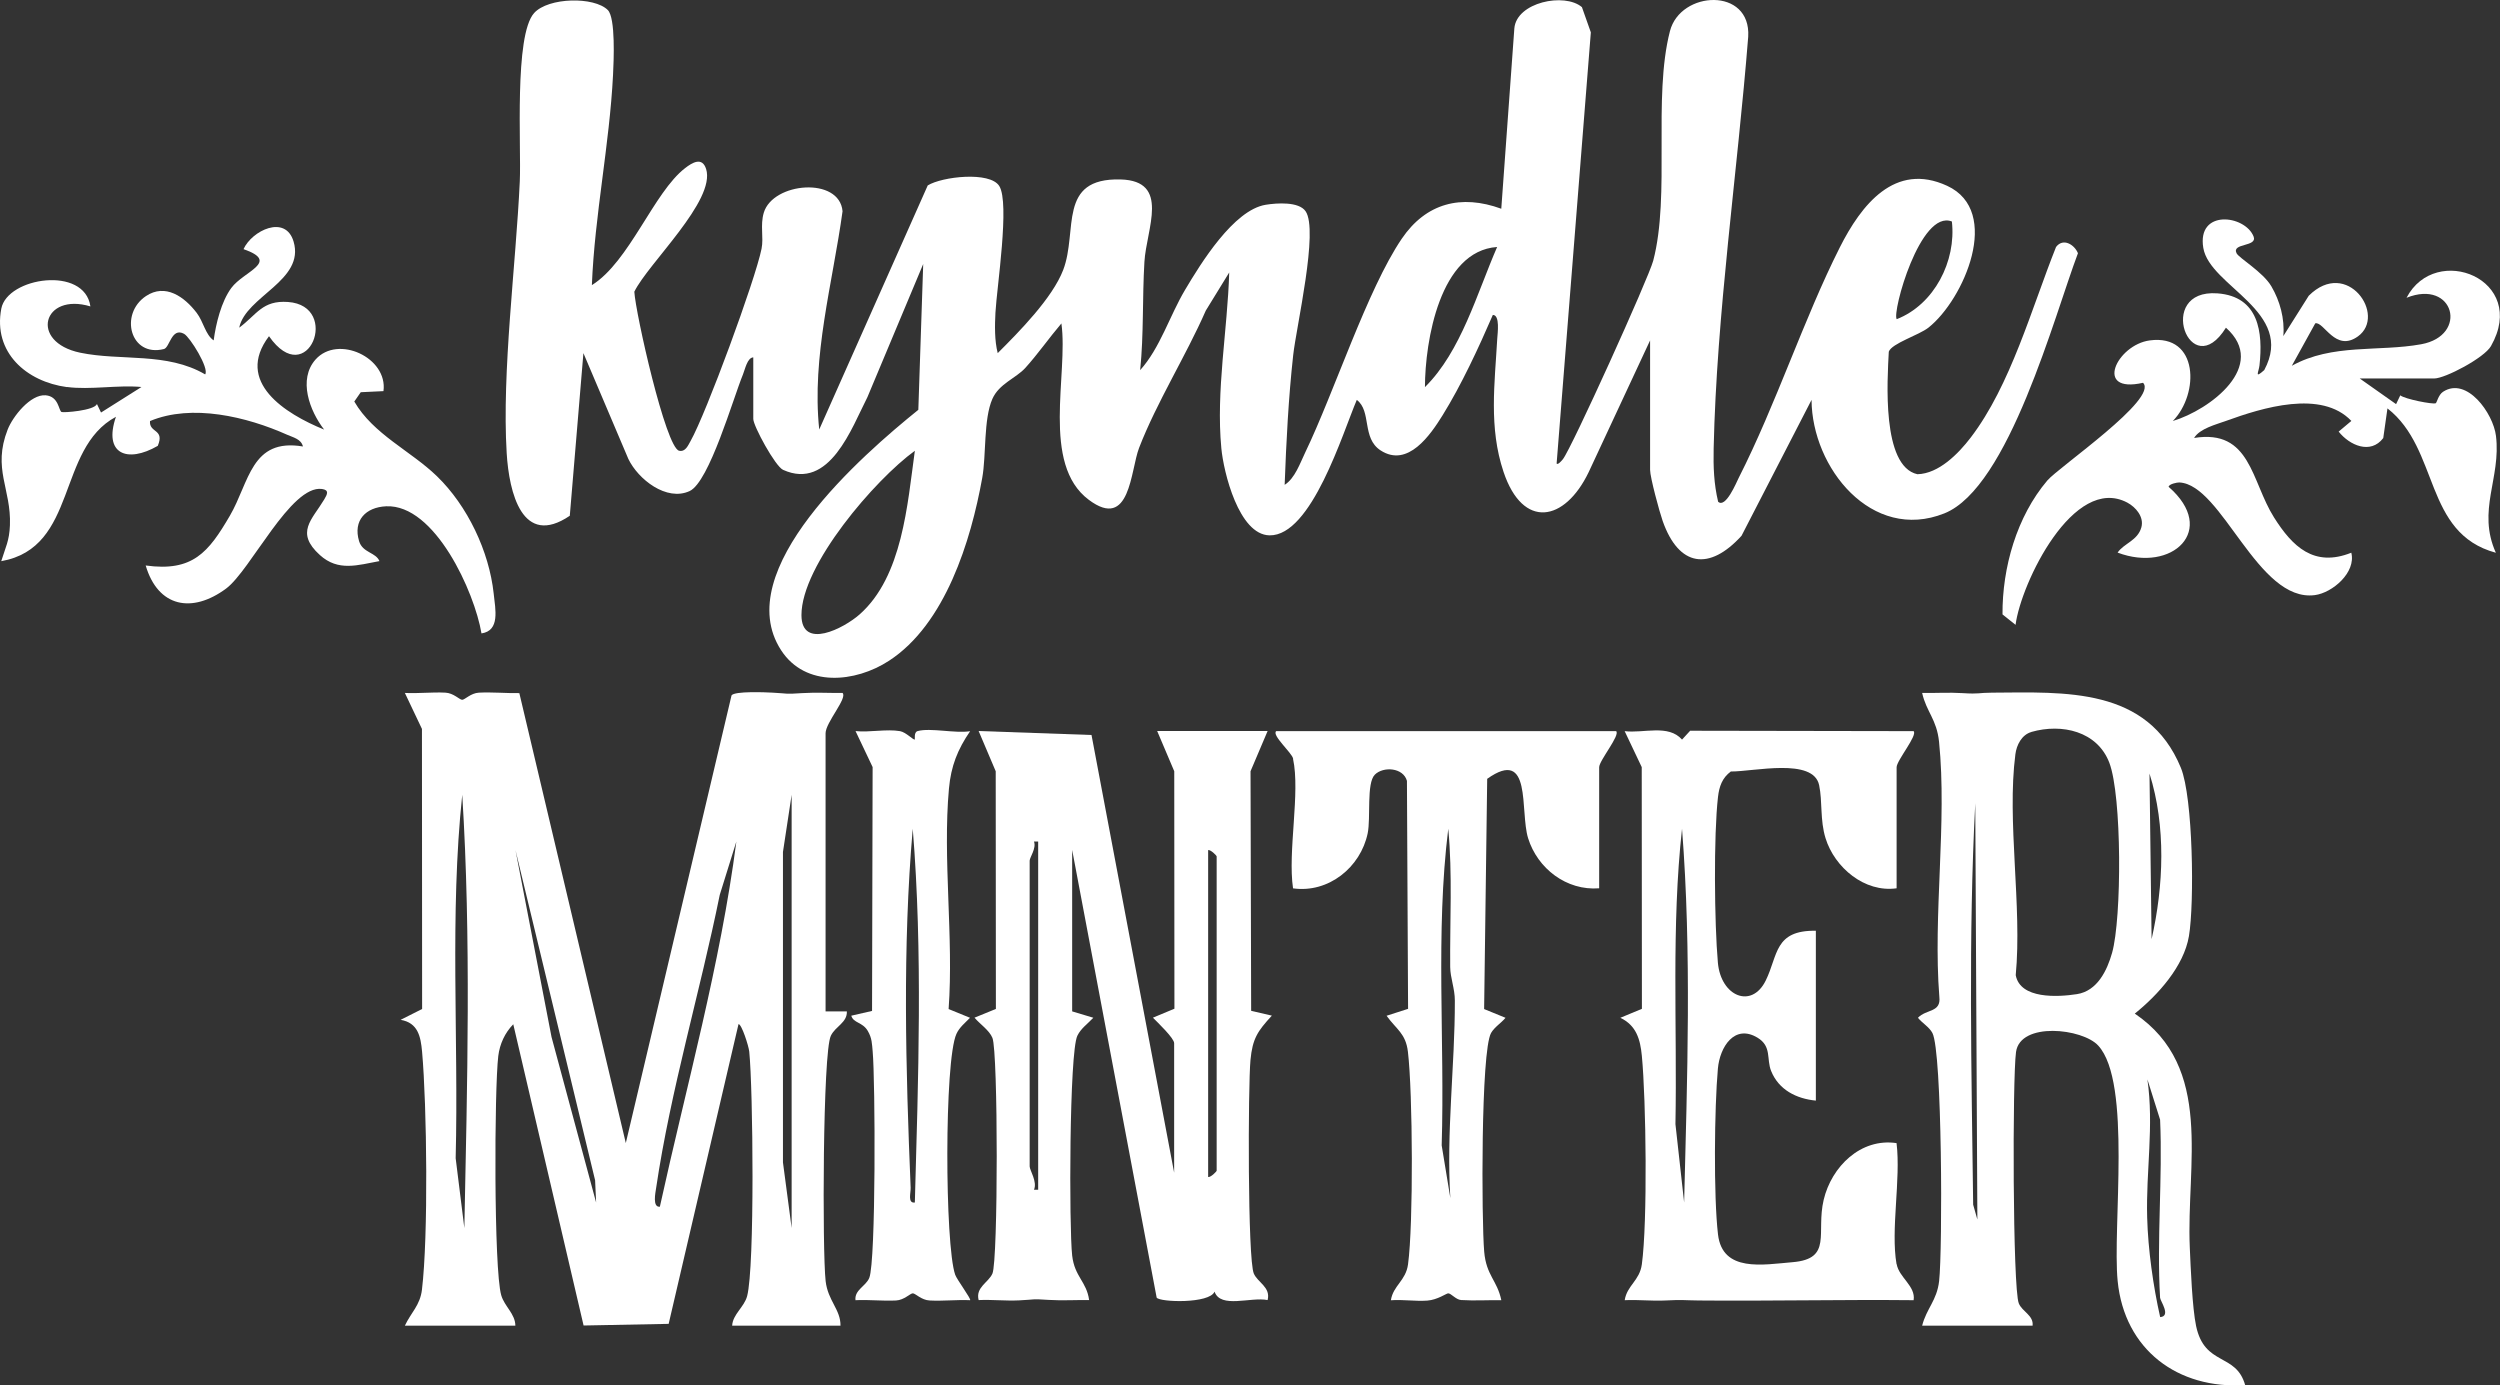 <?xml version="1.0" encoding="UTF-8"?>
<svg id="Layer_1" data-name="Layer 1" xmlns="http://www.w3.org/2000/svg" viewBox="0 0 440.51 244.12">
  <rect x="0" y="0" width="440.51" height="244.12" fill="#333333" stroke="none"/>
  <defs>
    <style>
      .cls-1 {
        fill: #fff;
      }
    </style>
  </defs>
  <path class="cls-1" d="M132.75,62.97c-1.07.02-1.47,2.12-1.84,3.02-1.71,4.13-5.93,18.95-9.4,20.54-4.07,1.87-9.07-2.08-10.79-5.66l-7.92-18.65-2.4,28.66c-8.38,5.68-10.7-4.1-11.12-11.04-.87-14.33,1.63-33.2,2.31-47.9.28-6.06-1.02-25.72,2.53-29.65,2.51-2.77,10.58-2.92,12.98-.52,1.39,1.39,1.04,9.07.92,11.42-.62,12.31-3.24,24.7-3.73,37.05,6.62-4.12,10.91-16.38,16.43-20.62,1.24-.96,3-2.05,3.7.16,1.74,5.56-10.23,16.65-12.65,21.62.22,3.8,5.53,27.47,7.89,28.02,1.12.26,1.59-.96,2.02-1.71,2.73-4.82,11.4-28.37,12.51-33.89.4-2-.27-4.11.39-6.34,1.61-5.38,13.34-6.39,13.88-.26-1.75,12.72-5.46,25.53-4.11,38.46l19.12-43.01c2.53-1.56,10.94-2.52,12.6.1,1.89,2.98-.43,17.87-.67,22.31-.12,2.28-.17,4.92.4,7.14,3.76-3.75,9.64-9.7,11.54-14.66,2.63-6.88-1.08-16.24,10.11-15.94,8.82.24,4.54,8.71,4.2,14.52-.38,6.32-.1,12.76-.75,19.08,3.53-3.93,5.18-9.55,7.92-14.16s8.54-14.07,14.21-14.98c1.98-.32,5.81-.58,7.01,1.13,2.35,3.34-1.63,20.36-2.18,25.4-.83,7.54-1.22,15.24-1.5,22.82,1.81-1.14,2.72-3.83,3.63-5.72,5.07-10.52,10.93-28.7,17-37.64,4.28-6.3,10.46-7.87,17.54-5.29l2.3-31.76c.37-4.63,8.86-6.37,11.91-3.76l1.57,4.44-6.03,75.98c.2.28.82-.41,1.1-.76,1.49-1.82,15.12-31.93,15.92-34.98,3.05-11.58-.09-28.69,2.95-40.46,1.85-7.17,14.3-7.77,13.79.98-1.89,23.82-5.56,48.72-6.09,72.56-.07,3.22.04,6.25.79,9.39,1.33,1.21,3.22-3.41,3.63-4.22,6.6-13,11.46-28.01,17.8-40.58,3.77-7.48,9.69-15.13,18.92-10.87,9.72,4.49,2.96,20.03-3.29,24.99-1.65,1.31-6.49,2.78-6.99,4.24-.25,4.91-1.29,20.18,5.04,21.59,3.77-.09,7.22-3.62,9.38-6.44,7.06-9.22,10.76-22.86,15.05-33.6,1.25-1.66,3.25-.42,3.86,1.1-4.13,10.92-12.17,41.3-23.54,45.84-12.78,5.1-23.34-8.03-23.4-20l-12.34,23.95c-5.66,6.21-11.03,5.5-13.89-2.6-.57-1.61-2.22-7.71-2.22-9.01v-22.82l-10.83,23.23c-4.22,8.76-11.58,10.1-14.99-.05-2.63-7.83-1.55-15.63-1.11-23.52.05-.87.52-4.15-.78-4.15-2.5,5.78-5.56,12.38-8.87,17.71-2.1,3.38-6.1,9.29-10.91,6.16-3.35-2.18-1.55-6.91-4.19-8.9-2.47,5.78-7.97,24-15.38,23.87-5.41-.1-8.1-11.15-8.49-15.36-.96-10.15,1.09-20.8,1.39-30.96l-4.13,6.72c-3.49,7.97-8.64,16.13-11.75,24.18-1.53,3.96-1.53,14.65-8.86,9.16-8.46-6.32-3.58-22.13-4.83-31.08-2.1,2.46-4.23,5.5-6.37,7.85-1.65,1.81-4.61,2.77-5.79,5.44-1.58,3.58-1.07,9.97-1.79,13.93-2,11.1-6.51,25.77-16.43,32.22-5.91,3.85-14.72,4.75-19.01-1.86-9.13-14.06,14.37-34.45,24.18-42.36l.86-25.69-9.83,23.46c-2.76,5.38-6.66,16.51-14.86,12.81-1.39-.63-5.25-7.74-5.25-8.97v-10.85ZM343.93,39.03c-5.57-2.21-10.59,16.07-9.72,17.21,6.61-2.58,10.51-10.22,9.72-17.21ZM263.8,43.52c-10.08.69-12.7,16.56-12.72,24.69,6.37-6.29,9.16-16.52,12.72-24.69ZM161.2,79.43c-6.98,5.05-20,20.13-19.98,28.96.01,6.19,7.49,2.32,10.26-.14,7.55-6.69,8.41-19.4,9.72-28.82Z"/>
  <path class="cls-1" d="M145.48,178.21h3.74c.08,1.99-2,2.6-2.82,4.29-1.44,2.95-1.51,38.07-.92,43.23.4,3.49,2.65,5,2.62,7.86h-19.09c.1-2.01,2.13-3.27,2.64-5.22,1.36-5.18,1.04-36.55.37-43.07-.1-.99-1.34-4.86-1.89-4.85l-12.31,52.82-14.99.29-12.39-53.08c-1.48,1.51-2.38,3.48-2.64,5.58-.7,5.81-.8,37.62.52,42.17.57,1.97,2.47,3.27,2.49,5.36h-19.47c1.08-2.31,2.68-3.58,3.01-6.34,1.13-9.4.88-32.29.02-41.96-.24-2.66-.73-5.08-3.78-5.59l3.79-1.91-.03-49.35-3.01-6.34c2.37.12,4.78-.17,7.15-.05,1.44.07,2.49,1.26,2.95,1.26s1.52-1.19,2.95-1.26c2.36-.12,4.77.12,7.12.08l18.76,79.28,18.63-78.88c.53-.78,6.04-.55,7.24-.48,3.17.17,1.94.29,5.23.08,2.36-.15,4.73,0,7.09-.03.92.9-2.99,5.21-2.99,7.11v49.02ZM81.82,216.38c.51-25.5,1.21-50.9-.37-76.33-2.24,21.19-.62,42.69-1.16,64.03l1.53,12.31ZM139.49,216.38v-76.33l-1.53,10.07v54.7s1.53,11.56,1.53,11.56ZM116.27,212.63c4.69-21.39,10.65-42.58,13.48-64.35l-2.93,9.41c-3.48,17.18-8.64,34.3-11.21,51.66-.11.77-.69,3.42.66,3.28ZM105.04,211.89l-.18-3.92-14.03-58.18,6.35,32.93,7.86,29.17Z"/>
  <path class="cls-1" d="M188.92,178.21l3.73,1.12c-.96,1.04-2.17,1.85-2.81,3.16-1.44,2.95-1.47,33.84-.92,38.74.43,3.76,2.54,4.57,2.99,7.85-2.35-.04-4.72.12-7.09-.03-3.28-.21-2.11-.07-5.23.08-2.37.12-4.79-.16-7.15-.05-.58-2.27,1.74-3.08,2.43-4.67,1.01-2.31,1.01-39.04,0-41.53-.55-1.35-2.22-2.44-3.16-3.56l3.77-1.54-.03-41.88-3.01-7.09,19.89.7,14.56,77.12v-22.82c0-.88-2.93-3.67-3.74-4.49l3.79-1.58-.03-41.84-3.01-7.09h19.46l-3.01,7.09.11,42.21,3.65.85c-2.51,2.72-3.41,4.03-3.77,7.82-.43,4.61-.51,35.11.59,37.63.69,1.59,3.01,2.4,2.43,4.67-2.95-.61-8.3,1.56-9.35-1.49-.87,2.16-9.64,1.88-10.2,1.06l-14.89-78.89v28.44ZM182.93,209.64v-61.36h-.74c.46,1.18-.76,2.81-.76,3.37v53.88c0,.66,1.39,2.71.76,4.11h.74ZM212.88,207.4c.49.06,1.5-.99,1.5-1.12v-55.38c0-.13-1.01-1.18-1.5-1.12v57.62Z"/>
  <path class="cls-1" d="M395.6,244.06c-11.87.76-21.26-6.24-22.46-18.33-.95-9.54,2.53-35-3.42-41.49-2.78-3.04-13.74-4.25-14.49,1.13-.64,4.61-.59,41.62.49,44.29.6,1.47,2.64,2.11,2.43,3.93h-19.46c.76-3.02,2.6-4.43,2.99-7.85.63-5.52.55-40.42-1.18-43.72-.55-1.05-1.8-1.75-2.55-2.68,1.48-1.57,4.1-.88,3.77-3.7-1.14-14.41,1.39-30.77-.05-44.93-.41-3.97-2.23-5.27-2.98-8.61,2.35.04,4.72-.12,7.09.03,3.14.2,2.71-.07,5.23-.08,12.82-.08,27.41-1.02,33.27,13.24,2.15,5.24,2.4,23.84,1.42,29.66-.9,5.34-5.47,10.38-9.54,13.65,14,9.49,9.05,26.6,9.69,41.19.16,3.63.44,10.66,1.11,13.85,1.51,7.16,7.04,4.67,8.65,10.43ZM357.94,128.98c-1.71.49-2.61,2.29-2.82,3.92-1.53,11.74,1.21,26.82.06,38.93.79,4.23,7.39,3.87,10.79,3.34,3.58-.56,5.31-4.16,6.19-7.28,1.72-6.1,1.74-27.67-.49-33.5-2.12-5.53-8.33-6.96-13.73-5.42ZM379.12,165.49c2.13-9.4,2.56-19.9-.37-29.19l.37,29.19ZM348.42,214.88l-.37-73.34c-1.23,23.63-.66,47.11-.37,70.73l.74,2.61ZM380.62,228.73c-.62-10.27.46-21.1,0-31.43l-2.24-7.11c1.18,8.22-.27,16.13-.04,24.35.15,5.6,1.06,12.1,2.29,17.54,1.97-.15.02-2.85,0-3.36Z"/>
  <path class="cls-1" d="M334.2,222.74c.41,2.36,3.38,3.87,2.99,6.36-12.61-.13-25.24.17-37.85.05-2.76-.03-2.73-.16-5.91,0-2.37.12-4.79-.17-7.15-.05.4-2.6,2.63-3.43,3.02-6.32,1.02-7.49.75-28.9,0-36.74-.28-2.94-.99-5.36-3.79-6.7l3.8-1.58-.03-42.59-3.01-6.34c3.32.42,7.7-1.26,10.11,1.49l1.43-1.56,39.37.07c.77.69-2.99,5.18-2.99,6.36v21.33c-5.64.8-10.93-3.67-12.52-8.82-1-3.23-.52-6.43-1.13-9.35-1.03-4.9-11.53-2.38-15.56-2.41-1.53,1.13-2.05,2.65-2.26,4.47-.78,6.71-.64,22.37-.02,29.24.54,5.94,5.96,8.16,8.43,3.12,2.19-4.45,1.48-8.88,8.83-8.77v29.93c-3.42-.33-6.54-1.89-7.88-5.22-.85-2.11.14-4.33-2.39-5.86-4.07-2.47-6.65,1.64-6.99,5.43-.62,6.87-.77,22.53.02,29.24s7.91,5.32,13.15,4.88c7.09-.6,4.09-5.16,5.47-10.99s6.52-10.93,12.84-9.99c.78,6.41-1.06,15.25,0,21.33ZM296.75,211.89c.54-21.97,1.34-43.93-.37-65.86-1.9,17.25-.84,34.69-1.16,52.05l1.53,13.8Z"/>
  <path class="cls-1" d="M11.81,68.21c-7.17-.96-13.06-6.12-11.58-13.83,1.06-5.53,14.67-7.6,15.7-.39-8.36-2.52-10.84,6.27-1.79,8.16,7.15,1.49,15.26-.14,22.01,3.82.76-1.04-2.67-6.58-3.72-7.15-2.21-1.2-2.52,2.42-3.54,2.68-5.94,1.5-7.91-6.16-3.17-9.33,3.41-2.28,6.77.11,8.94,2.96,1.22,1.61,1.53,3.85,2.99,4.85.39-2.94,1.34-6.84,3.11-9.24,2.2-2.98,8.67-4.56,2.15-6.84,1.47-3.26,7.39-6.16,8.82-1.34,2.05,6.89-8.43,9.63-9.58,15.18,3.13-2.33,4.08-4.85,8.59-4.53,9.43.66,3.47,15.81-3.34,6.03-6.09,8.06,2.87,13.68,9.72,16.46-2.56-3.29-4.64-8.85-1.51-12.36,3.93-4.41,12.76-.32,11.96,5.58l-4,.19-1.14,1.64c3.34,5.78,9.95,8.69,14.56,13.16,5.39,5.22,9.2,13.24,10,20.68.3,2.82,1.14,6.53-2.15,7.02-1.21-7.26-8.2-22.79-16.8-22.4-3.59.16-5.86,2.49-4.77,6.14.62,2.07,2.97,1.97,3.59,3.52-3.83.7-7.25,1.88-10.51-1.08-4.37-3.98-1.38-6.18.77-9.77.56-.94.93-1.67-.38-1.86-5.49-.77-12.61,14.37-16.89,17.54-6,4.45-12.01,3.3-14.18-4.06,8.28,1.14,11.06-2.3,14.83-8.76,3.46-5.93,3.74-13.74,12.88-12.21-.31-1.32-1.75-1.6-2.79-2.07-7.12-3.18-16.77-5.5-24.16-2.41-.18,2.14,2.64,1.35,1.37,4.37-5.4,3.12-9.62,1.43-7.37-5.12-10.52,5.65-6.65,23.03-20.21,25.44.75-2.44,1.43-3.59,1.53-6.34.25-6.4-3.11-9.92-.4-16.85.9-2.31,4.02-6.25,6.69-6.04,2.3.19,2.28,2.63,2.79,2.94.28.17,5.85-.24,6.25-1.41l.72,1.51,7.13-4.5c-4.13-.39-9.1.54-13.1,0Z"/>
  <path class="cls-1" d="M415.82,66.71l6.38,4.5.74-1.55c.81.67,5.81,1.64,6.25,1.39.2-.11.45-1.47,1.29-2.02,4.18-2.72,8.83,3.79,9.32,7.77.92,7.48-3.38,13.11-.02,20.6-12.77-3.46-9.87-18.23-19.1-25.44l-.74,5.23c-2.25,2.95-5.96,1.26-7.86-1.14l2.24-1.88c-5.28-5.55-15.66-2.34-22.1,0-1.76.64-4.61,1.34-5.61,3,9.99-1.61,10.05,7.62,14.08,14,3.24,5.13,7.03,8.85,13.62,6.22.87,3.47-3.31,7.06-6.42,7.47-10.08,1.33-16.32-19.49-23.88-19.85-.35-.02-1.84.27-1.89.77,8.76,7.63.59,15.22-8.99,11.59,1.1-1.63,3.54-2.1,4.19-4.46.5-1.84-1-3.56-2.48-4.35-9.46-5.01-18.73,14.17-19.69,21.54l-2.3-1.84c-.05-8.24,2.5-17.24,7.91-23.61,2.01-2.36,19.65-14.42,16.85-17.2-8.75,1.98-4.62-6.7,1.19-7.47,8.63-1.16,8.76,9.41,4.06,14.2,6.53-1.95,16.89-9.75,9.36-16.44-6.31,10.13-12.56-6.87-1.5-6.05,7.31.54,8.05,6.88,7.41,12.69-.13,1.18-.96,2.43.84.83,5.56-10.33-9.6-14.7-10.74-21.53s7.29-5.84,8.85-2.04c.79,1.91-3.91,1.13-2.99,2.98.44.87,4.64,3.28,6.14,5.84s2.37,5.7,2.1,8.76l4.48-7.11c6.77-6.73,13.79,3.48,8.67,7.16-4,2.87-5.99-2.67-7.52-2.3l-4.13,7.48c7.12-3.95,15.3-2.43,22.78-3.79,8.42-1.53,5.83-11.56-2.57-8.19,5.13-9.82,21.55-3.24,14.88,8.51-1.17,2.07-8.07,5.71-10.01,5.71h-13.1Z"/>
  <path class="cls-1" d="M227.86,133.69c-.23-1.08-3.82-4.14-2.99-4.86h59.9c.77.69-2.99,5.18-2.99,6.36v21.33c-5.76.46-10.86-3.49-12.52-8.82-1.49-4.8.76-16.12-7.21-10.47l-.54,40.57,3.77,1.54c-.76.92-1.96,1.64-2.55,2.68-1.81,3.24-1.68,33.01-1.21,38.51.36,4.23,2.28,5.03,3.02,8.57-2.35-.04-4.72.12-7.09-.03-.91-.06-1.76-1.18-2.27-1.18-.33,0-1.87,1.15-3.69,1.28-2.09.15-4.31-.22-6.41-.06.4-2.6,2.63-3.43,3.02-6.32.96-7.04.84-30.26-.02-37.47-.38-3.24-2.04-3.94-3.76-6.34l3.79-1.22-.2-40.17c-.65-2.35-4.16-2.59-5.66-1.09s-.69,7.61-1.26,10.34c-1.25,5.98-6.89,10.57-13.15,9.69-.96-6.5,1.3-16.84,0-22.82ZM255.56,211.14c-.74-11.62.81-23.28.79-34.83,0-2.14-.8-3.97-.82-5.92-.07-8.11.42-16.29-.34-24.36-2.28,18.43-.59,37.21-1.16,55.79l1.53,9.31Z"/>
  <path class="cls-1" d="M161.19,130.31c.06-.05-.2-1.3.5-1.49,2.26-.62,6.66.45,9.25.02-2.21,3.23-3.37,6.14-3.73,10.11-1.13,12.4.85,26.29-.06,38.85l3.77,1.54c-.86.89-1.86,1.67-2.39,2.83-2.16,4.7-2.05,37.23-.22,42.45.29.84,2.87,4.3,2.63,4.48-2.37-.11-4.79.18-7.15.05-1.44-.07-2.49-1.26-2.95-1.26s-1.52,1.19-2.95,1.26c-2.37.12-4.79-.17-7.15-.05-.21-1.81,1.83-2.46,2.43-3.93,1.19-2.93,1.06-34.82.6-39.88-.13-1.39-.11-2.34-.86-3.63-.94-1.61-2.53-1.35-2.91-2.69l3.66-.84.1-42.97-3.01-6.34c2.47.26,5.47-.4,7.84.01,1.08.19,2.38,1.65,2.62,1.47ZM161.2,211.89c.6-21.96,1.41-43.95-.37-65.86-1.82,21.01-1.24,42.23-.37,63.25.04.91-.57,2.78.74,2.61Z"/>
</svg>